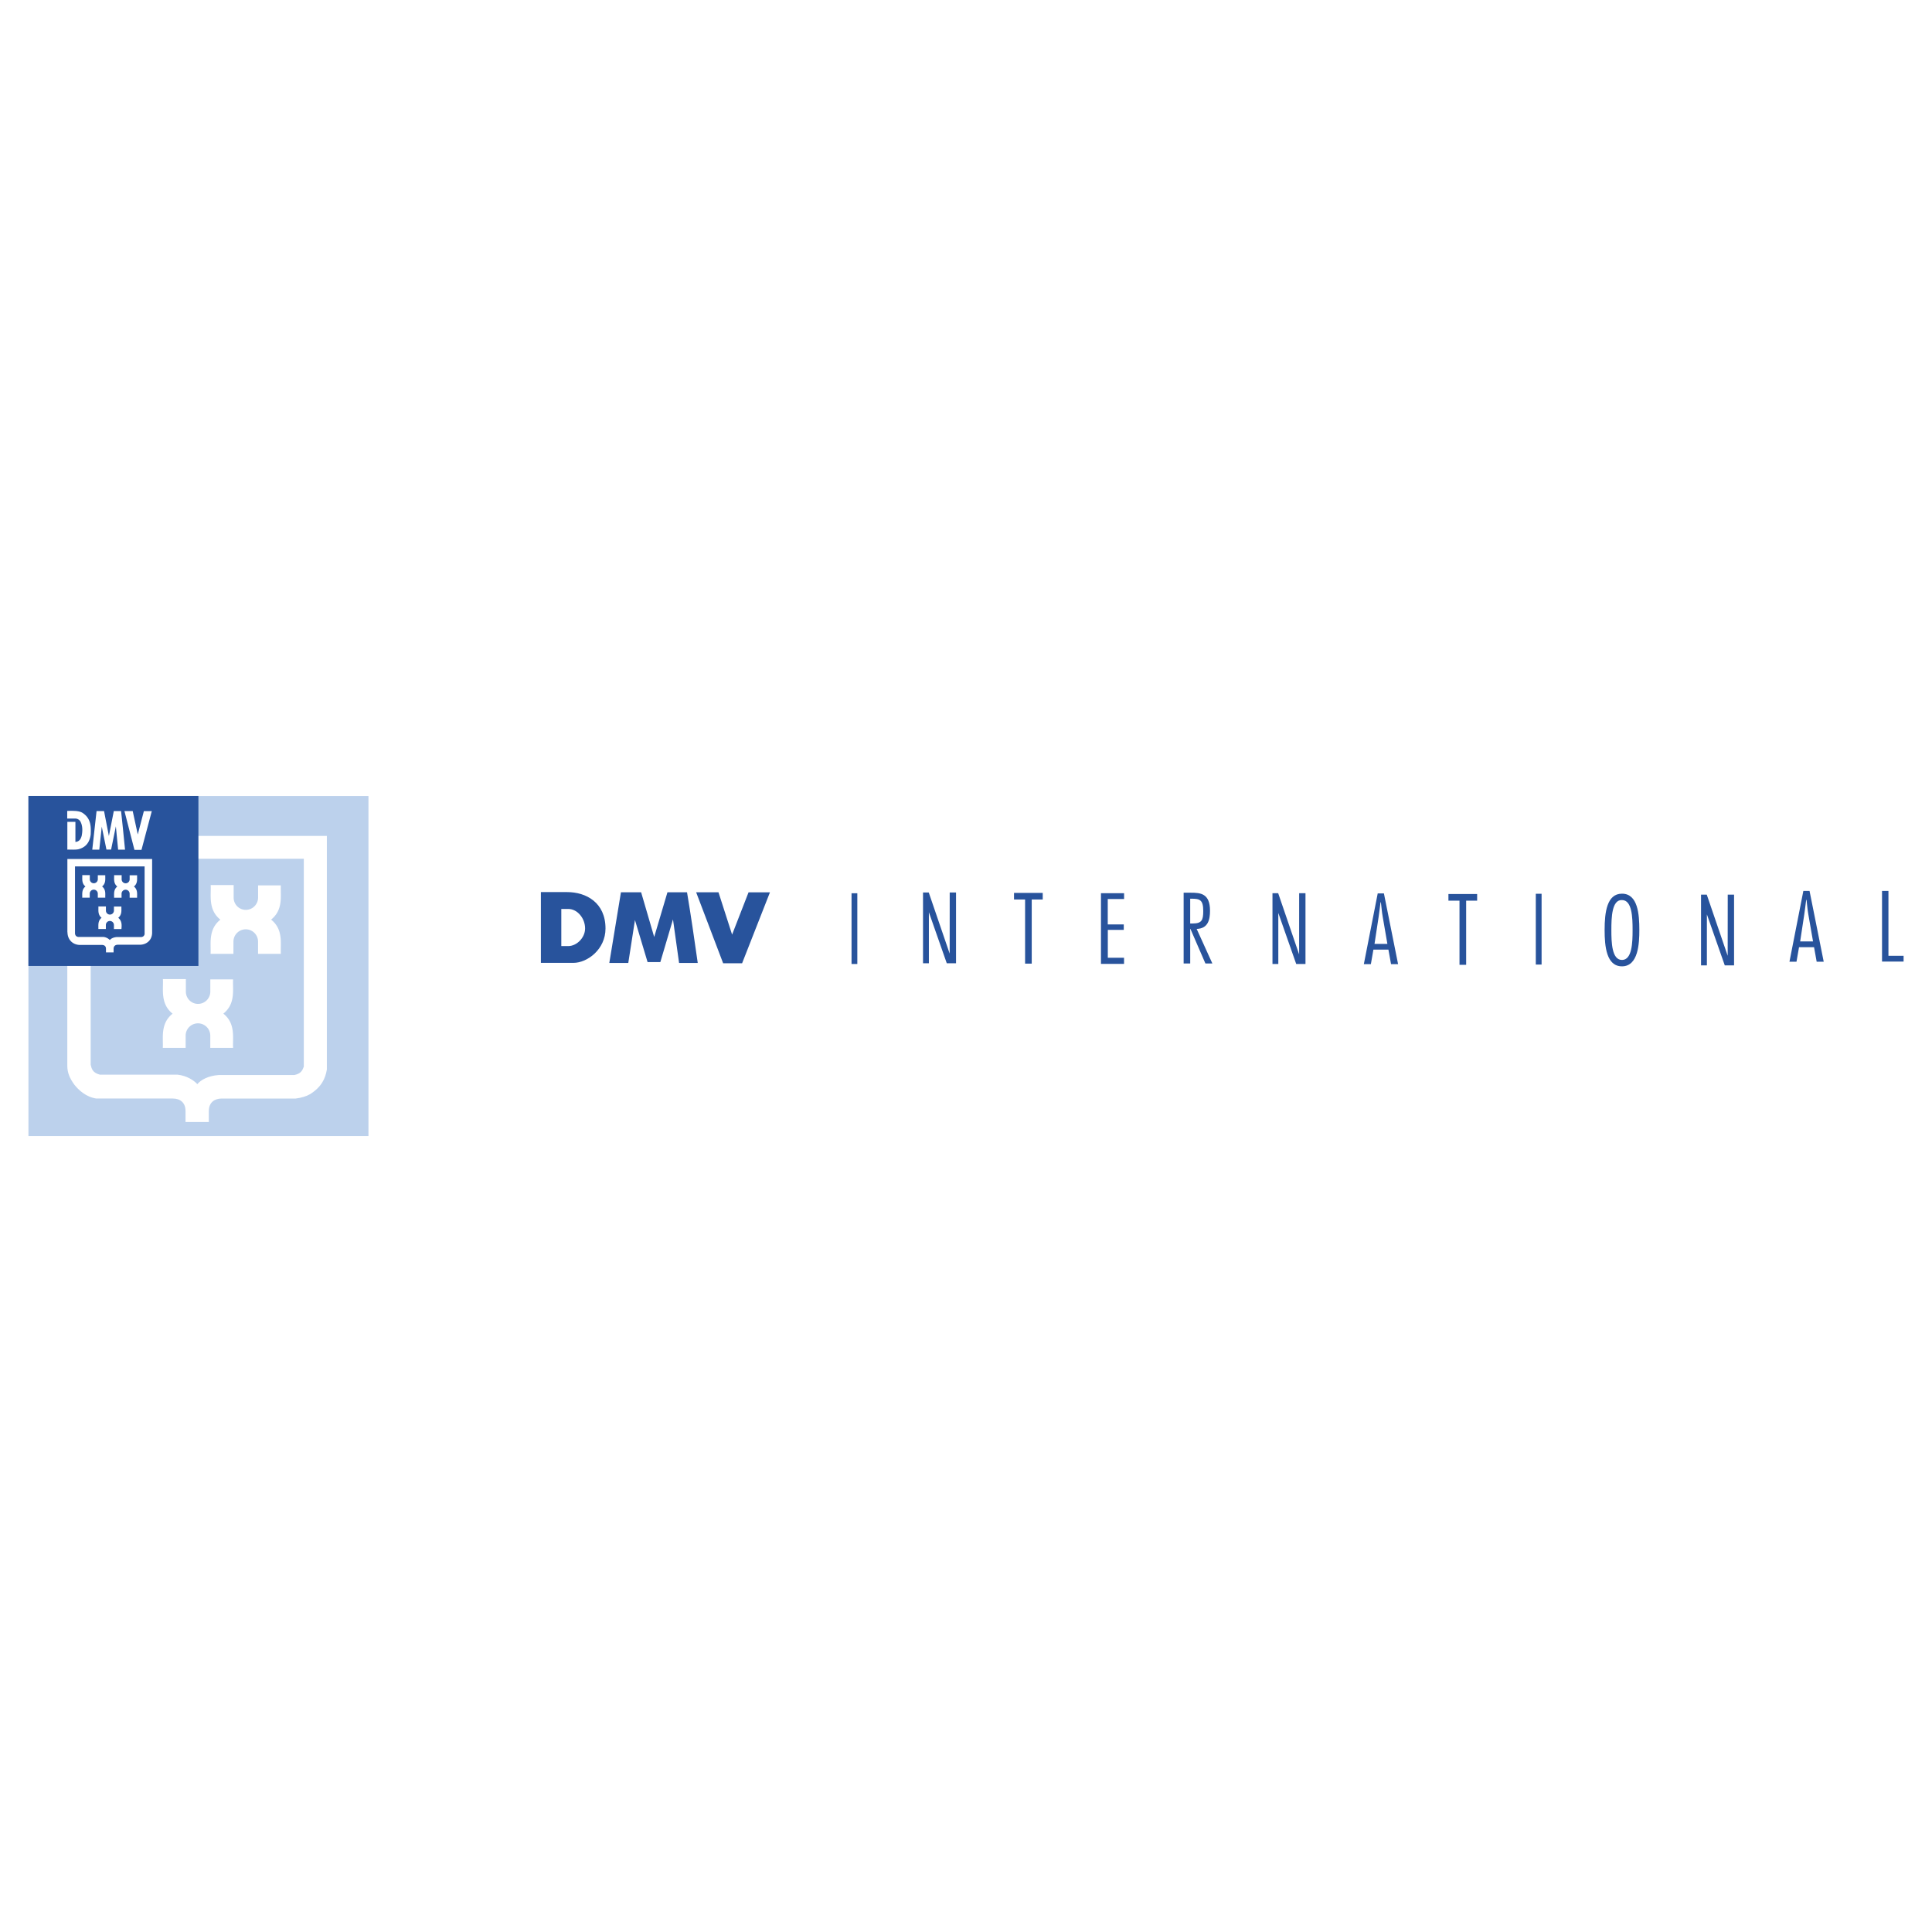 <svg xmlns="http://www.w3.org/2000/svg" width="2500" height="2500" viewBox="0 0 192.756 192.756"><g fill-rule="evenodd" clip-rule="evenodd"><path fill="#fff" d="M0 0h192.756v192.756H0V0z"/><path fill="#bcd1ec" d="M2.838 113.344h33.923V79.42H2.838v33.924z"/><path d="M20.843 111.945H18.51v-1.092c0-.869-.555-1.252-1.268-1.252l-7.637-.001c-1.035-.156-1.765-.848-2.19-1.385-.45-.619-.7-1.174-.7-1.891V83.397l25.896.001v23.314c-.158.912-.527 1.723-1.67 2.451-.389.219-.852.363-1.435.438h-7.391.011c-.714 0-1.291.379-1.291 1.25v1.09h-2.334l2.342.004z" fill="#fff"/><path d="M30.312 85.675v20.739c-.121.316-.242.705-.948.84h-7.526c-1.057.072-1.787.475-2.152.912-.34-.377-1.034-.84-1.981-.949H9.959c-.754-.195-.826-.633-.912-.996V85.675h21.265z" fill="#bcd1ec"/><path d="M24.518 92.718c-.678 0-1.227.55-1.227 1.228l-.002 1.219h-2.276l-.004.009c.061-.985-.274-2.422.977-3.42-1.251-.997-.906-2.465-.967-3.45h2.292v1.245c0 .678.534 1.228 1.212 1.228.678 0 1.226-.55 1.226-1.228v-1.216h2.272c-.061.985.279 2.42-.973 3.417 1.252.996.913 2.43.973 3.415h-2.276v-1.219a1.227 1.227 0 0 0-1.227-1.228zM19.75 102.098a1.23 1.23 0 0 0-1.228 1.229v1.219h-2.276l-.004.008c.061-.984-.275-2.422.978-3.42-1.252-.996-.907-2.465-.968-3.449h2.292v1.246c0 .678.535 1.227 1.213 1.227.677 0 1.226-.549 1.226-1.227v-1.217h2.272c-.06.984.28 2.42-.972 3.416 1.252.998.912 2.432.972 3.416H20.98v-1.219a1.23 1.23 0 0 0-1.23-1.229zM14.959 92.724c-.678 0-1.226.549-1.226 1.227l-.003 1.219h-2.275l-.004.009c.061-.984-.275-2.423.978-3.42-1.252-.998-.908-2.465-.968-3.45h2.292v1.245c0 .678.534 1.227 1.212 1.227s1.227-.549 1.227-1.227v-1.217h2.272c-.061.985.28 2.42-.973 3.417 1.252.997.912 2.431.973 3.416h-2.276v-1.219c0-.678-.551-1.227-1.229-1.227z" fill="#fff"/><path fill="#28539c" d="M2.834 96.374h16.962V79.413H2.834v16.961z"/><path d="M7.524 81.997V84c.489-.042.566-.44.623-.596.098-.486.109-1.021-.134-1.459a.605.605 0 0 0-.45-.276h-.856v-.76a6.89 6.89 0 0 1 .813 0c.289.021.561.078.761.222.815.56.803 1.386.767 2.14-.085.571-.316 1.204-1.18 1.447-.328.085-.771.037-1.149.048v-2.769h.805zM13.746 83.255l-.505-2.334h-.825l.998 3.869h.702l1.029-3.865h-.791l-.608 2.33zM10.153 82.475l-.247 2.299h-.701l.429-3.853h.747l.483 2.492.49-2.492h.725c.148 1.329.271 2.591.396 3.853h-.69l-.225-2.333-.468 2.285v.034h-.472l-.467-2.285zM10.571 95.021h.762v-.357c0-.284.188-.407.422-.407h-.004 2.193c.672 0 1.233-.454 1.233-1.21l.001-7.346H6.722v7.317l.011-.009c0 .672.451 1.234 1.206 1.268h2.22c.233 0 .414.104.414.388v.357h.763l-.765-.001z" fill="#fff"/><path d="M14.427 86.443v6.773c-.04.103-.079.229-.31.273H11.66c-.346.023-.583.154-.703.298a1.05 1.05 0 0 0-.647-.31H7.78c-.245-.063-.27-.207-.297-.326v-6.708h6.944z" fill="#28539c"/><path d="M12.531 88.766a.403.403 0 0 0-.403.402v.401h-.746l-.001.002c.02-.323-.09-.795.321-1.122-.411-.327-.298-.809-.317-1.132h.752v.409c0 .223.174.402.397.402a.401.401 0 0 0 .402-.402v-.399h.745c-.021.323.092.794-.319 1.121.411.328.299.798.319 1.121h-.747v-.401a.404.404 0 0 0-.403-.402zM10.963 91.885a.401.401 0 0 0-.401.403l-.001.4h-.747l-.001.002c.02-.322-.09-.794.321-1.121-.411-.327-.297-.809-.318-1.132h.751v.409c0 .223.176.402.398.402.223 0 .402-.18.402-.402v-.398h.746c-.02.323.092.793-.318 1.12.411.328.346.837.318 1.122h-.747v-.4a.403.403 0 0 0-.403-.405zM9.355 88.761a.402.402 0 0 0-.402.402v.401h-.747l-.002.003c.021-.324-.09-.795.321-1.123-.411-.327-.298-.809-.317-1.132h.752v.409c0 .222.174.402.397.402a.403.403 0 0 0 .402-.402v-.399h.746c-.02.323.092.793-.319 1.121.412.327.299.797.319 1.121h-.747v-.401a.402.402 0 0 0-.403-.402z" fill="#fff"/><path fill="#28539c" d="M188.41 88.887v6.471h1.512v.58h-2.152v-7.051h.64zM73.042 93.245l-1.359-4.222h-2.228l2.693 7.081h1.893l2.777-7.075h-2.136l-1.64 4.216zM112.119 92.773h-1.592v2.782h1.619v.611h-2.302v-7.052h2.306v.58h-1.63v2.534h1.599v.545zM104.033 89.083v.659h-1.097v6.402h-.663v-6.402h-1.105v-.659h2.865zM92.675 96.105h-.585v-7.061h.572l2.087 6.1.004-6.1h.631v7.061h-.924l-1.785-5.092v5.092zM127.537 91.086v5.092h-.582v-7.061h.57l2.088 6.101.004-6.101h.631v7.061h-.924l-1.787-5.092zM147.375 89.199v.659h-1.096v6.402h-.664v-6.402h-1.105v-.659h2.865zM153.227 89.172h.578v7.062h-.578v-7.062zM170.297 91.226v5.092h-.584v-7.061h.572l2.086 6.101.006-6.101h.631v7.061h-.926l-1.785-5.092zM63.35 91.791l-.666 4.284h-1.893l1.16-7.051h2.015l1.303 4.458 1.322-4.458h1.954c.397 2.351.733 4.701 1.069 7.051h-1.862l-.608-4.346-1.261 4.257h-1.275l-1.258-4.195zM53.965 89.004h2.613c1.898 0 3.833 1.04 3.833 3.634 0 2.099-1.833 3.427-3.196 3.427h-3.25v-7.061zm2.037 5.387h.688c.852 0 1.685-.834 1.685-1.761 0-.993-.749-1.944-1.685-1.944h-.688v3.705zM118.092 96.126v-7.061h.701c.984 0 1.93.074 1.93 1.798 0 .899-.195 1.779-1.33 1.816l1.564 3.447h-.693l-1.498-3.456h-.018v3.456h-.656zm.656-3.989h.232c.918 0 1.068-.319 1.068-1.246 0-1.115-.338-1.227-1.17-1.227h-.131v2.473h.001zM163.557 92.787c0 1.32-.094 3.624-1.732 3.624-1.545 0-1.732-1.975-1.732-3.624 0-1.789.234-3.624 1.732-3.624 1.593.001 1.732 2.07 1.732 3.624zm-2.791 0c0 1.246.047 2.987 1.059 2.987s1.059-1.741 1.059-2.987c0-1.245-.047-2.987-1.059-2.987-1.013-.047-1.059 1.742-1.059 2.987zM84.958 89.119h.577v7.061h-.577v-7.061zM139.488 96.195h-.703l-.262-1.451h-1.498l-.254 1.451h-.701l1.385-7.06h.619l1.414 7.06zm-1.068-2.022l-.467-2.706c-.086-.478-.123-.965-.18-1.442h-.037c-.066.478-.113.965-.188 1.442l-.412 2.706h1.284zM181.953 95.951h-.703l-.262-1.451h-1.498l-.254 1.451h-.701l1.385-7.061h.619l1.414 7.061zm-1.066-2.023l-.471-2.707c-.084-.478-.121-.964-.178-1.441h-.035c-.066.477-.115.964-.189 1.441l-.412 2.707h1.285z"/></g></svg>
